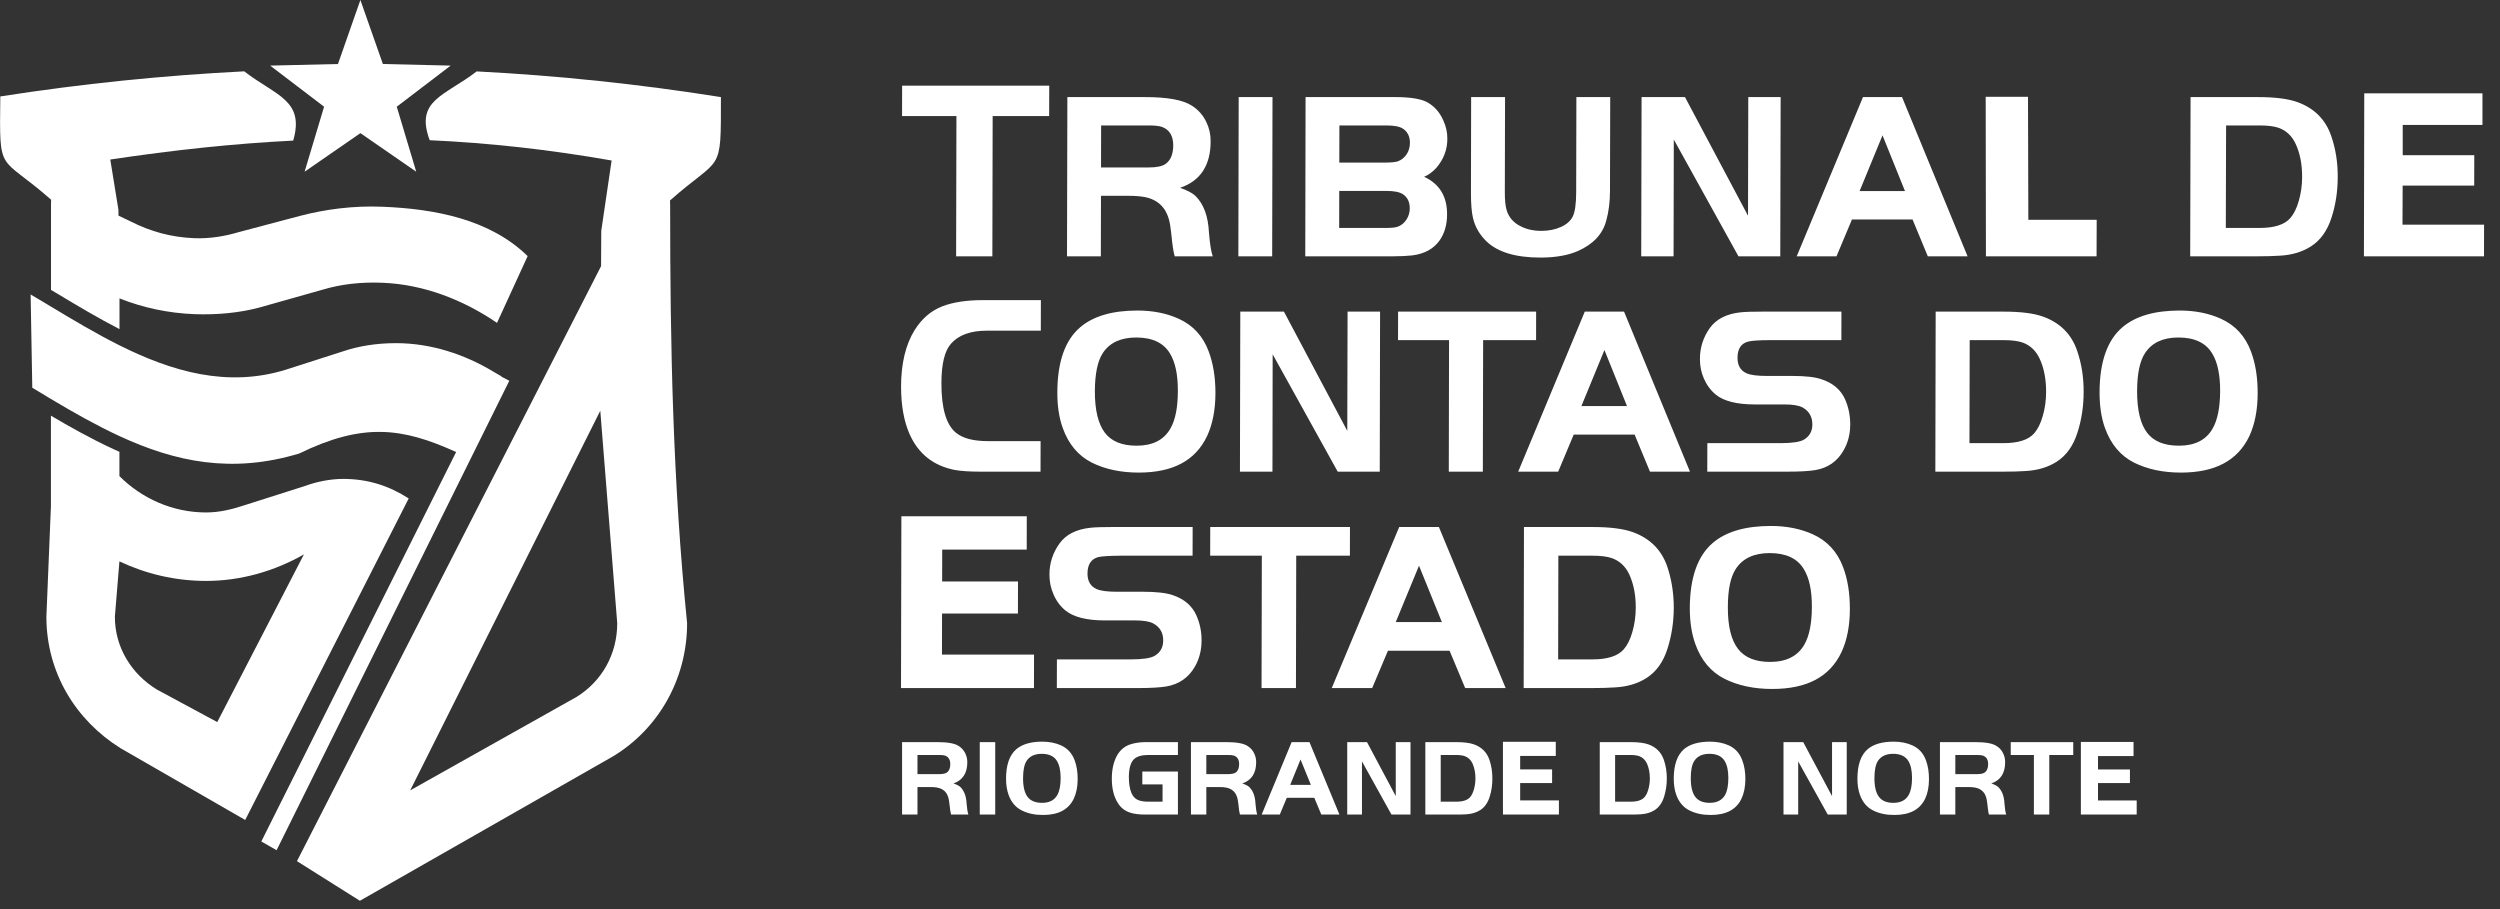 <svg width="176" height="64" viewBox="0 0 176 64" fill="none" xmlns="http://www.w3.org/2000/svg">
<rect x="0" y="0" width="176" height="64" fill="#333333" stroke="none"/>
<path fill-rule="evenodd" clip-rule="evenodd" d="M166.42 18.044L166.444 6.569H174.765V8.797H169.151V10.927H174.189L174.184 13.065H169.146L169.136 15.817H174.879L174.874 18.044H166.42ZM156.717 8.831L156.697 16.048H159.072C160.113 16.048 160.837 15.817 161.242 15.348C161.488 15.062 161.69 14.659 161.838 14.131C161.989 13.604 162.07 13.041 162.07 12.446C162.07 11.562 161.921 10.793 161.62 10.142C161.365 9.585 160.97 9.206 160.443 9.008C160.113 8.891 159.664 8.831 159.086 8.831H156.717ZM154.216 6.835H158.971C160.16 6.835 161.081 6.953 161.733 7.186C162.931 7.619 163.724 8.417 164.122 9.585C164.429 10.478 164.582 11.439 164.576 12.459C164.576 13.47 164.429 14.426 164.138 15.323C163.842 16.245 163.359 16.922 162.679 17.354C162.072 17.739 161.348 17.955 160.499 18C160.061 18.029 159.544 18.044 158.948 18.044H154.19L154.216 6.835ZM139.809 18.044L139.793 6.816H142.771L142.795 15.476H147.607L147.598 18.044H139.809ZM132.529 9.527L130.916 13.451H134.11L132.529 9.527ZM126.489 18.044L131.154 6.835H133.903L138.518 18.044H135.718L134.642 15.448H130.378L129.29 18.044H126.489ZM117.835 9.823L117.819 18.044H115.542L115.567 6.835H118.623L123.06 15.186L123.079 6.835H125.357L125.331 18.044H122.388L117.835 9.823ZM105.955 6.835L105.94 13.55C105.94 14.082 105.979 14.485 106.059 14.766C106.212 15.299 106.551 15.688 107.074 15.939C107.498 16.151 107.971 16.255 108.489 16.255C109.021 16.255 109.489 16.161 109.889 15.978C110.288 15.801 110.562 15.555 110.721 15.244C110.878 14.929 110.959 14.362 110.963 13.55L110.977 6.835H113.359L113.343 13.435C113.343 14.204 113.255 14.899 113.081 15.53C112.831 16.476 112.171 17.186 111.101 17.665C110.4 17.975 109.514 18.133 108.44 18.133C106.71 18.133 105.447 17.754 104.649 16.994C104.17 16.526 103.85 15.984 103.702 15.357C103.604 14.959 103.555 14.376 103.555 13.609L103.568 6.835H105.955ZM94.278 16.048H97.527C97.955 16.048 98.249 16.02 98.404 15.959C98.674 15.857 98.885 15.673 99.038 15.422C99.178 15.195 99.246 14.938 99.246 14.663C99.246 14.214 99.084 13.879 98.753 13.667C98.521 13.514 98.132 13.441 97.585 13.441H94.283L94.278 16.048ZM94.287 11.445H97.536C97.965 11.445 98.26 11.409 98.417 11.355C98.689 11.251 98.897 11.069 99.055 10.819C99.193 10.586 99.255 10.335 99.26 10.054C99.26 9.607 99.092 9.275 98.768 9.058C98.532 8.905 98.142 8.831 97.595 8.831H94.293L94.287 11.445ZM91.891 18.044L91.912 6.835H98.254C99.246 6.835 99.966 6.948 100.425 7.17C100.947 7.442 101.346 7.876 101.608 8.476C101.8 8.895 101.898 9.324 101.893 9.773C101.893 10.537 101.632 11.217 101.119 11.814C100.863 12.099 100.571 12.316 100.256 12.446C101.336 12.942 101.877 13.825 101.874 15.082C101.874 15.812 101.697 16.427 101.351 16.922C100.931 17.517 100.287 17.872 99.424 17.98C99.059 18.02 98.616 18.044 98.088 18.044H91.891ZM87.18 18.044L87.204 6.835H89.584L89.561 18.044H87.18ZM77.513 11.789H80.866C81.423 11.789 81.822 11.707 82.053 11.542C82.413 11.288 82.59 10.857 82.596 10.242C82.596 9.561 82.328 9.122 81.792 8.93C81.605 8.867 81.3 8.831 80.87 8.831H77.519L77.513 11.789ZM77.509 13.785L77.499 18.044H75.117L75.143 6.835H80.614C82.181 6.835 83.281 7.033 83.901 7.436C84.355 7.722 84.694 8.106 84.922 8.585C85.129 9.008 85.233 9.463 85.228 9.95C85.228 11.646 84.508 12.735 83.079 13.223C83.577 13.397 83.936 13.583 84.153 13.785C84.739 14.362 85.054 15.22 85.109 16.353C85.174 17.157 85.262 17.719 85.375 18.044H82.7C82.615 17.778 82.535 17.25 82.458 16.452C82.413 16.02 82.359 15.683 82.29 15.438C82.22 15.195 82.122 14.969 81.994 14.762C81.688 14.298 81.224 13.997 80.6 13.874C80.284 13.816 79.9 13.785 79.43 13.785H77.509ZM67.333 8.17H63.504L63.51 6.033H73.866L73.86 8.17H69.883L69.862 18.044H67.311L67.333 8.17Z" fill="white"/>
<path fill-rule="evenodd" clip-rule="evenodd" d="M153.364 23.76C152.279 23.76 151.499 24.122 151.019 24.847C150.643 25.405 150.455 26.307 150.451 27.551C150.451 28.869 150.683 29.841 151.154 30.465C151.625 31.076 152.368 31.377 153.392 31.377C154.519 31.377 155.317 30.977 155.776 30.157C156.12 29.553 156.293 28.671 156.298 27.521C156.298 26.373 156.114 25.489 155.733 24.875C155.282 24.132 154.494 23.76 153.364 23.76ZM153.447 21.862C154.534 21.862 155.505 22.055 156.356 22.442C157.362 22.898 158.067 23.666 158.467 24.741C158.784 25.585 158.943 26.565 158.939 27.68C158.939 28.861 158.74 29.87 158.349 30.714C157.938 31.57 157.334 32.209 156.541 32.631C155.748 33.057 154.747 33.27 153.537 33.27C152.269 33.27 151.169 33.033 150.226 32.563C149.28 32.081 148.602 31.272 148.19 30.133C147.933 29.419 147.809 28.582 147.809 27.62C147.814 25.481 148.349 23.948 149.42 23.038C150.341 22.255 151.684 21.862 153.447 21.862ZM138.666 23.945L138.65 31.198H141.034C142.081 31.198 142.809 30.967 143.215 30.496C143.462 30.207 143.666 29.801 143.815 29.271C143.968 28.741 144.046 28.177 144.046 27.576C144.046 26.69 143.899 25.916 143.596 25.263C143.339 24.701 142.942 24.32 142.412 24.122C142.081 24.003 141.629 23.945 141.049 23.945H138.666ZM136.271 21.938H141.055C142.248 21.938 143.175 22.055 143.828 22.288C145.034 22.725 145.835 23.527 146.233 24.701C146.54 25.599 146.694 26.565 146.688 27.592C146.688 28.607 146.54 29.568 146.248 30.47C145.95 31.398 145.464 32.077 144.78 32.511C144.176 32.898 143.443 33.116 142.591 33.161C142.15 33.192 141.629 33.205 141.028 33.205H136.248L136.271 21.938ZM120.192 33.205L120.197 31.198H125.34C126.168 31.198 126.718 31.114 126.996 30.95C127.391 30.714 127.59 30.361 127.59 29.885C127.59 29.34 127.363 28.944 126.902 28.686C126.639 28.543 126.213 28.473 125.638 28.473H123.547C122.273 28.473 121.351 28.24 120.79 27.779C120.424 27.478 120.142 27.09 119.943 26.625C119.761 26.198 119.67 25.744 119.675 25.263C119.675 24.47 119.909 23.745 120.37 23.093C120.826 22.463 121.549 22.091 122.546 21.987C122.883 21.951 123.383 21.938 124.047 21.938H129.637L129.632 23.945H124.586C123.834 23.948 123.333 23.983 123.086 24.044C122.579 24.166 122.321 24.553 122.321 25.187C122.321 25.727 122.53 26.089 122.955 26.278C123.244 26.406 123.715 26.466 124.378 26.466H126.183C127.109 26.466 127.803 26.545 128.259 26.709C129.057 26.976 129.602 27.452 129.9 28.126C130.136 28.671 130.256 29.256 130.256 29.875C130.256 30.559 130.098 31.173 129.781 31.718C129.34 32.487 128.676 32.948 127.788 33.096C127.357 33.166 126.718 33.205 125.855 33.205H120.192ZM112.952 24.642L111.331 28.588H114.541L112.952 24.642ZM106.88 33.205L111.569 21.938H114.333L118.973 33.205H116.158L115.077 30.595H110.79L109.696 33.205H106.88ZM102.013 23.945H98.421L98.426 21.938H108.144L108.14 23.945H104.413L104.392 33.205H101.995L102.013 23.945ZM89.595 24.941L89.581 33.205H87.292L87.317 21.938H90.388L94.849 30.333L94.869 21.938H97.157L97.134 33.205H94.175L89.595 24.941ZM79.993 23.76C78.907 23.76 78.123 24.122 77.643 24.847C77.272 25.405 77.084 26.307 77.078 27.551C77.078 28.869 77.311 29.841 77.782 30.465C78.248 31.076 78.996 31.377 80.017 31.377C81.147 31.377 81.94 30.977 82.404 30.157C82.748 29.553 82.921 28.671 82.921 27.521C82.926 26.373 82.738 25.489 82.36 24.875C81.91 24.132 81.117 23.76 79.993 23.76ZM80.071 21.862C81.162 21.862 82.133 22.055 82.984 22.442C83.99 22.898 84.695 23.666 85.092 24.741C85.409 25.585 85.567 26.565 85.567 27.68C85.563 28.861 85.368 29.87 84.972 30.714C84.561 31.57 83.962 32.209 83.169 32.631C82.376 33.057 81.375 33.27 80.166 33.27C78.897 33.27 77.792 33.033 76.855 32.563C75.908 32.081 75.224 31.272 74.819 30.133C74.561 29.419 74.431 28.582 74.437 27.62C74.442 25.481 74.978 23.948 76.047 23.038C76.968 22.255 78.308 21.862 80.071 21.862ZM73.258 31.055L73.253 33.205H69.039C68.237 33.205 67.628 33.161 67.202 33.083C65.721 32.789 64.67 31.962 64.05 30.595C63.638 29.682 63.435 28.547 63.435 27.199C63.441 25.58 63.758 24.257 64.392 23.235C64.893 22.437 65.537 21.879 66.338 21.566C67.082 21.278 68.033 21.129 69.188 21.129H73.278L73.273 23.279H69.477C68.327 23.279 67.484 23.586 66.945 24.202C66.502 24.707 66.28 25.624 66.276 26.953C66.27 28.735 66.612 29.911 67.306 30.47C67.787 30.863 68.535 31.055 69.556 31.055H73.258Z" fill="white"/>
<path fill-rule="evenodd" clip-rule="evenodd" d="M124.592 38.937C123.493 38.937 122.7 39.301 122.214 40.03C121.833 40.592 121.641 41.499 121.641 42.747C121.636 44.078 121.873 45.053 122.354 45.678C122.826 46.295 123.578 46.599 124.616 46.599C125.754 46.599 126.561 46.191 127.03 45.373C127.375 44.766 127.556 43.877 127.556 42.72C127.561 41.564 127.369 40.678 126.984 40.059C126.533 39.311 125.73 38.937 124.592 38.937ZM124.672 37.028C125.77 37.028 126.753 37.223 127.616 37.611C128.634 38.071 129.346 38.842 129.753 39.925C130.074 40.773 130.234 41.758 130.23 42.88C130.23 44.066 130.029 45.085 129.633 45.926C129.216 46.795 128.609 47.436 127.807 47.861C127.004 48.289 125.986 48.503 124.762 48.503C123.478 48.503 122.364 48.264 121.412 47.791C120.454 47.307 119.765 46.494 119.355 45.349C119.094 44.625 118.962 43.788 118.962 42.82C118.968 40.668 119.511 39.128 120.594 38.209C121.527 37.422 122.886 37.028 124.672 37.028ZM109.708 39.121L109.694 46.421H112.107C113.165 46.421 113.903 46.185 114.312 45.712C114.565 45.422 114.771 45.014 114.921 44.48C115.076 43.947 115.157 43.38 115.157 42.776C115.161 41.883 115.005 41.105 114.705 40.447C114.444 39.884 114.042 39.502 113.501 39.301C113.171 39.182 112.708 39.121 112.127 39.121H109.708ZM107.287 37.102H112.127C113.34 37.102 114.274 37.223 114.936 37.456C116.155 37.895 116.967 38.704 117.374 39.884C117.678 40.786 117.834 41.754 117.834 42.79C117.83 43.814 117.678 44.779 117.384 45.687C117.087 46.619 116.592 47.302 115.899 47.742C115.287 48.129 114.545 48.349 113.687 48.393C113.235 48.424 112.714 48.44 112.107 48.44H107.266L107.287 37.102ZM99.898 39.825L98.262 43.792H101.508L99.898 39.825ZM93.754 48.44L98.504 37.102H101.298L105.998 48.44H103.148L102.05 45.811H97.712L96.601 48.44H93.754ZM88.833 39.121H85.197L85.2 37.102H95.038L95.033 39.121H91.254L91.235 48.44H88.813L88.833 39.121ZM74.401 48.44L74.407 46.421H79.614C80.451 46.421 81.008 46.335 81.289 46.17C81.69 45.932 81.889 45.572 81.889 45.099C81.896 44.551 81.66 44.147 81.192 43.892C80.927 43.748 80.495 43.678 79.915 43.678H77.803C76.509 43.678 75.581 43.445 75.009 42.98C74.638 42.676 74.352 42.287 74.156 41.818C73.969 41.39 73.881 40.926 73.881 40.447C73.881 39.65 74.116 38.923 74.587 38.264C75.043 37.626 75.776 37.257 76.785 37.152C77.124 37.117 77.632 37.102 78.303 37.102H83.962L83.958 39.121H78.856C78.088 39.128 77.582 39.161 77.331 39.216C76.82 39.347 76.564 39.73 76.559 40.373C76.559 40.916 76.775 41.28 77.201 41.471C77.492 41.599 77.969 41.659 78.641 41.659H80.466C81.403 41.659 82.105 41.74 82.568 41.899C83.376 42.172 83.927 42.651 84.228 43.33C84.469 43.877 84.594 44.461 84.59 45.09C84.59 45.778 84.429 46.395 84.113 46.944C83.666 47.716 82.99 48.179 82.096 48.33C81.66 48.399 81.008 48.44 80.135 48.44H74.401ZM63.431 48.44L63.457 36.345H72.285L72.281 38.692H66.331L66.327 40.937H71.667L71.662 43.194H66.32L66.315 46.085H72.796L72.791 48.44H63.431Z" fill="white"/>
<path fill-rule="evenodd" clip-rule="evenodd" d="M146.493 57.345V52.231H150.201V53.229H147.699V54.172H149.947V55.13H147.699V56.354H150.423V57.345H146.493ZM143.186 53.151H141.556V52.245H145.956V53.151H144.269V57.345H143.186V53.151ZM137.655 54.498H139.179C139.438 54.498 139.615 54.461 139.719 54.387C139.882 54.273 139.965 54.076 139.965 53.794C139.965 53.483 139.845 53.286 139.601 53.194C139.515 53.165 139.375 53.151 139.179 53.151H137.655V54.498ZM137.655 55.408V57.345H136.572V52.245H139.063C139.777 52.245 140.277 52.331 140.56 52.52C140.766 52.648 140.923 52.822 141.024 53.041C141.12 53.234 141.162 53.44 141.162 53.659C141.162 54.431 140.842 54.929 140.189 55.155C140.415 55.232 140.578 55.313 140.679 55.408C140.946 55.672 141.091 56.06 141.115 56.578C141.144 56.942 141.187 57.201 141.24 57.345H140.023C139.983 57.226 139.946 56.985 139.912 56.621C139.889 56.425 139.864 56.271 139.835 56.161C139.802 56.047 139.754 55.946 139.697 55.849C139.558 55.64 139.347 55.504 139.063 55.447C138.92 55.418 138.743 55.408 138.532 55.408H137.655ZM133.274 53.069C132.785 53.069 132.431 53.234 132.214 53.559C132.043 53.813 131.96 54.22 131.96 54.785C131.96 55.386 132.066 55.821 132.282 56.103C132.493 56.381 132.828 56.52 133.293 56.52C133.807 56.52 134.166 56.334 134.372 55.964C134.525 55.692 134.607 55.293 134.607 54.772C134.607 54.255 134.521 53.856 134.348 53.573C134.142 53.239 133.787 53.069 133.274 53.069ZM133.308 52.213C133.8 52.213 134.242 52.298 134.626 52.472C135.086 52.677 135.402 53.028 135.583 53.516C135.728 53.895 135.8 54.339 135.8 54.843C135.8 55.381 135.714 55.836 135.535 56.218C135.349 56.608 135.08 56.894 134.721 57.086C134.361 57.277 133.907 57.374 133.361 57.374C132.785 57.374 132.287 57.269 131.86 57.052C131.434 56.837 131.123 56.472 130.939 55.955C130.821 55.63 130.763 55.25 130.763 54.82C130.763 53.847 131.003 53.156 131.487 52.739C131.903 52.389 132.512 52.213 133.308 52.213ZM126.592 53.602V57.345H125.558V52.245H126.947L128.976 56.047V52.245H130.01V57.345H128.673L126.592 53.602ZM120.344 53.069C119.855 53.069 119.5 53.234 119.285 53.559C119.112 53.813 119.031 54.22 119.031 54.785C119.031 55.386 119.136 55.821 119.351 56.103C119.562 56.381 119.903 56.52 120.363 56.52C120.876 56.52 121.235 56.334 121.446 55.964C121.599 55.692 121.675 55.293 121.675 54.772C121.675 54.255 121.59 53.856 121.417 53.573C121.215 53.239 120.856 53.069 120.344 53.069ZM120.382 52.213C120.871 52.213 121.312 52.298 121.7 52.472C122.155 52.677 122.472 53.028 122.652 53.516C122.801 53.895 122.874 54.339 122.874 54.843C122.874 55.381 122.783 55.836 122.604 56.218C122.424 56.608 122.15 56.894 121.791 57.086C121.432 57.277 120.981 57.374 120.43 57.374C119.859 57.374 119.361 57.269 118.934 57.052C118.503 56.837 118.197 56.472 118.009 55.955C117.89 55.63 117.832 55.25 117.832 54.82C117.832 53.847 118.077 53.156 118.555 52.739C118.972 52.389 119.58 52.213 120.382 52.213ZM113.704 53.151V56.439H114.789C115.263 56.439 115.589 56.334 115.776 56.118C115.887 55.989 115.977 55.806 116.045 55.567C116.111 55.324 116.15 55.07 116.15 54.795C116.15 54.397 116.078 54.048 115.944 53.75C115.824 53.496 115.645 53.324 115.402 53.234C115.254 53.181 115.048 53.151 114.789 53.151H113.704ZM112.623 52.245H114.789C115.331 52.245 115.746 52.298 116.045 52.403C116.591 52.6 116.955 52.964 117.136 53.496C117.276 53.904 117.344 54.339 117.344 54.805C117.344 55.264 117.276 55.701 117.147 56.108C117.013 56.525 116.792 56.837 116.485 57.033C116.211 57.206 115.882 57.306 115.492 57.327C115.291 57.34 115.062 57.345 114.789 57.345H112.623V52.245ZM105.808 57.345V52.221H109.527V53.218H107.02V54.167H109.268V55.127H107.02V56.349H109.747V57.345H105.808ZM101.427 53.151V56.439H102.508C102.985 56.439 103.31 56.334 103.497 56.118C103.607 55.989 103.699 55.806 103.766 55.567C103.832 55.324 103.871 55.07 103.871 54.795C103.871 54.397 103.799 54.048 103.665 53.75C103.545 53.496 103.368 53.324 103.122 53.234C102.974 53.181 102.768 53.151 102.508 53.151H101.427ZM100.344 52.245H102.508C103.051 52.245 103.468 52.298 103.766 52.403C104.312 52.6 104.676 52.964 104.857 53.496C104.997 53.904 105.063 54.339 105.063 54.805C105.063 55.264 105.002 55.701 104.868 56.108C104.734 56.525 104.513 56.837 104.207 57.033C103.933 57.206 103.603 57.306 103.215 57.327C103.017 57.34 102.783 57.345 102.508 57.345H100.344V52.245ZM95.882 53.602V57.345H94.845V52.245H96.237L98.262 56.047V52.245H99.299V57.345H97.96L95.882 53.602ZM91.558 53.468L90.83 55.255H92.286L91.558 53.468ZM88.822 57.345L90.931 52.245H92.186L94.296 57.345H93.02L92.527 56.166H90.59L90.097 57.345H88.822ZM84.925 54.498H86.45C86.704 54.498 86.886 54.461 86.992 54.387C87.155 54.273 87.235 54.076 87.235 53.794C87.235 53.483 87.116 53.286 86.87 53.194C86.785 53.165 86.646 53.151 86.45 53.151H84.925V54.498ZM84.925 55.408V57.345H83.843V52.245H86.33C87.049 52.245 87.547 52.331 87.83 52.52C88.036 52.648 88.193 52.822 88.294 53.041C88.391 53.234 88.434 53.44 88.434 53.659C88.434 54.431 88.112 54.929 87.461 55.155C87.685 55.232 87.849 55.313 87.95 55.408C88.218 55.672 88.362 56.06 88.386 56.578C88.414 56.942 88.458 57.201 88.511 57.345H87.293C87.255 57.226 87.216 56.985 87.183 56.621C87.159 56.425 87.135 56.271 87.106 56.161C87.072 56.047 87.024 55.946 86.966 55.849C86.829 55.64 86.618 55.504 86.33 55.447C86.191 55.418 86.013 55.408 85.802 55.408H84.925ZM80.419 54.316H82.926V57.345H80.645C80.195 57.345 79.826 57.302 79.552 57.206C79.197 57.091 78.925 56.88 78.724 56.573C78.422 56.123 78.272 55.535 78.272 54.816C78.272 54.154 78.403 53.602 78.652 53.165C78.895 52.749 79.245 52.48 79.702 52.366C79.999 52.283 80.334 52.245 80.699 52.245H82.926V53.151H80.823C80.368 53.151 80.037 53.251 79.831 53.448C79.591 53.683 79.472 54.106 79.472 54.71C79.472 55.145 79.529 55.509 79.644 55.806C79.745 56.055 79.898 56.228 80.112 56.319C80.296 56.402 80.545 56.439 80.862 56.439H81.844V55.223H80.419V54.316ZM73.342 53.069C72.848 53.069 72.493 53.234 72.278 53.559C72.11 53.813 72.024 54.22 72.024 54.785C72.024 55.386 72.129 55.821 72.344 56.103C72.555 56.381 72.896 56.52 73.361 56.52C73.869 56.52 74.229 56.334 74.438 55.964C74.591 55.692 74.669 55.293 74.669 54.772C74.669 54.255 74.583 53.856 74.41 53.573C74.209 53.239 73.85 53.069 73.342 53.069ZM73.374 52.213C73.864 52.213 74.305 52.298 74.692 52.472C75.148 52.677 75.468 53.028 75.652 53.516C75.796 53.895 75.868 54.339 75.868 54.843C75.868 55.381 75.775 55.836 75.599 56.218C75.416 56.608 75.143 56.894 74.784 57.086C74.429 57.277 73.975 57.374 73.428 57.374C72.852 57.374 72.354 57.269 71.928 57.052C71.497 56.837 71.19 56.472 71.003 55.955C70.888 55.63 70.826 55.25 70.826 54.82C70.826 53.847 71.069 53.156 71.554 52.739C71.971 52.389 72.575 52.213 73.374 52.213ZM68.975 52.245H70.064V57.345H68.975V52.245ZM64.59 54.498H66.113C66.367 54.498 66.551 54.461 66.656 54.387C66.819 54.273 66.9 54.076 66.9 53.794C66.9 53.483 66.774 53.286 66.536 53.194C66.45 53.165 66.309 53.151 66.113 53.151H64.59V54.498ZM64.59 55.408V57.345H63.506V52.245H65.995C66.708 52.245 67.212 52.331 67.494 52.52C67.699 52.648 67.853 52.822 67.959 53.041C68.05 53.234 68.099 53.44 68.099 53.659C68.099 54.431 67.773 54.929 67.125 55.155C67.351 55.232 67.514 55.313 67.614 55.408C67.878 55.672 68.027 56.06 68.049 56.578C68.079 56.942 68.122 57.201 68.175 57.345H66.957C66.92 57.226 66.88 56.985 66.843 56.621C66.822 56.425 66.8 56.271 66.766 56.161C66.737 56.047 66.689 55.946 66.632 55.849C66.493 55.64 66.282 55.504 65.995 55.447C65.849 55.418 65.678 55.408 65.467 55.408H64.59Z" fill="white"/>
<path fill-rule="evenodd" clip-rule="evenodd" d="M25.371 0L26.954 4.506L31.727 4.618L27.932 7.512L29.303 12.089L25.371 9.373L21.443 12.089L22.815 7.512L19.018 4.618L23.793 4.506L25.371 0Z" fill="white"/>
<path d="M35.287 26.51L35.297 26.491L34.755 26.178C32.707 24.939 30.335 24.158 27.878 24.158C26.525 24.158 25.266 24.354 24.105 24.748L20.14 26.021C15.995 27.312 12.078 26.143 8.409 24.311C6.75 23.482 5.143 22.52 3.588 21.585C3.106 21.296 2.628 21.008 2.156 20.73L2.273 27.297C2.715 27.565 3.153 27.829 3.588 28.089C5.215 29.061 6.807 29.959 8.409 30.7C12.322 32.509 16.305 33.364 21.061 31.928C25.552 29.743 28.306 30.092 32.111 31.823L18.397 59.24L19.472 59.855L35.855 26.805L35.287 26.51Z" fill="white"/>
<path d="M40.596 49.06L28.879 55.641L42.26 28.916L43.453 43.87C43.453 46.065 42.367 47.961 40.596 49.06ZM50.753 6.836C45.045 5.927 39.313 5.323 33.557 5.027C31.308 6.765 29.197 7.041 30.25 9.871C34.428 10.06 38.651 10.526 43.058 11.299L42.329 16.25L42.316 18.735L20.906 60.625L25.336 63.415L43.157 53.246C46.304 51.349 48.372 47.861 48.372 43.87C47.371 33.914 47.178 24.486 47.178 14.459C47.178 14.341 47.173 14.226 47.169 14.112C50.824 10.879 50.753 12.37 50.753 6.836Z" fill="white"/>
<path d="M11.042 48.542C9.266 47.456 8.087 45.587 8.087 43.42L8.407 39.522C10.276 40.404 12.344 40.897 14.508 40.897C16.965 40.897 19.33 40.207 21.397 39.029L15.294 50.834L11.042 48.542ZM28.773 35.09C27.396 34.207 25.921 33.715 24.15 33.715C23.262 33.715 22.279 33.913 21.491 34.207L17.163 35.584C16.276 35.88 15.393 36.077 14.508 36.077C12.146 36.077 9.98 35.09 8.407 33.518V31.805C8.265 31.742 8.125 31.683 7.982 31.617C6.392 30.882 4.842 30.007 3.585 29.264V35.645L3.266 43.42C3.266 47.357 5.334 50.703 8.481 52.671L17.262 57.726L28.773 35.09Z" fill="white"/>
<path d="M3.591 14.459V20.409C3.765 20.513 3.936 20.614 4.112 20.719C5.433 21.513 6.915 22.397 8.412 23.171V21.106L8.411 21.006C10.06 21.661 11.824 22.043 13.675 22.116C15.286 22.177 16.902 22.02 18.302 21.639L22.713 20.393C24.005 20.006 25.405 19.844 26.914 19.906C29.822 20.016 32.622 21.111 34.99 22.731L37.146 18.03C34.491 15.435 30.62 14.703 26.914 14.554C24.87 14.473 22.928 14.726 21.102 15.203L16.794 16.345C15.82 16.637 14.746 16.811 13.675 16.769C12.049 16.702 10.621 16.307 9.22 15.602L8.342 15.181L8.337 14.768L7.764 11.231C12.199 10.565 16.446 10.107 20.642 9.898C21.468 7.041 19.42 6.746 17.193 5.022C11.494 5.309 5.772 5.893 0.022 6.789C-0.044 12.413 -0.096 10.798 3.602 14.064C3.591 14.194 3.591 14.326 3.591 14.459Z" fill="white"/>
</svg>
